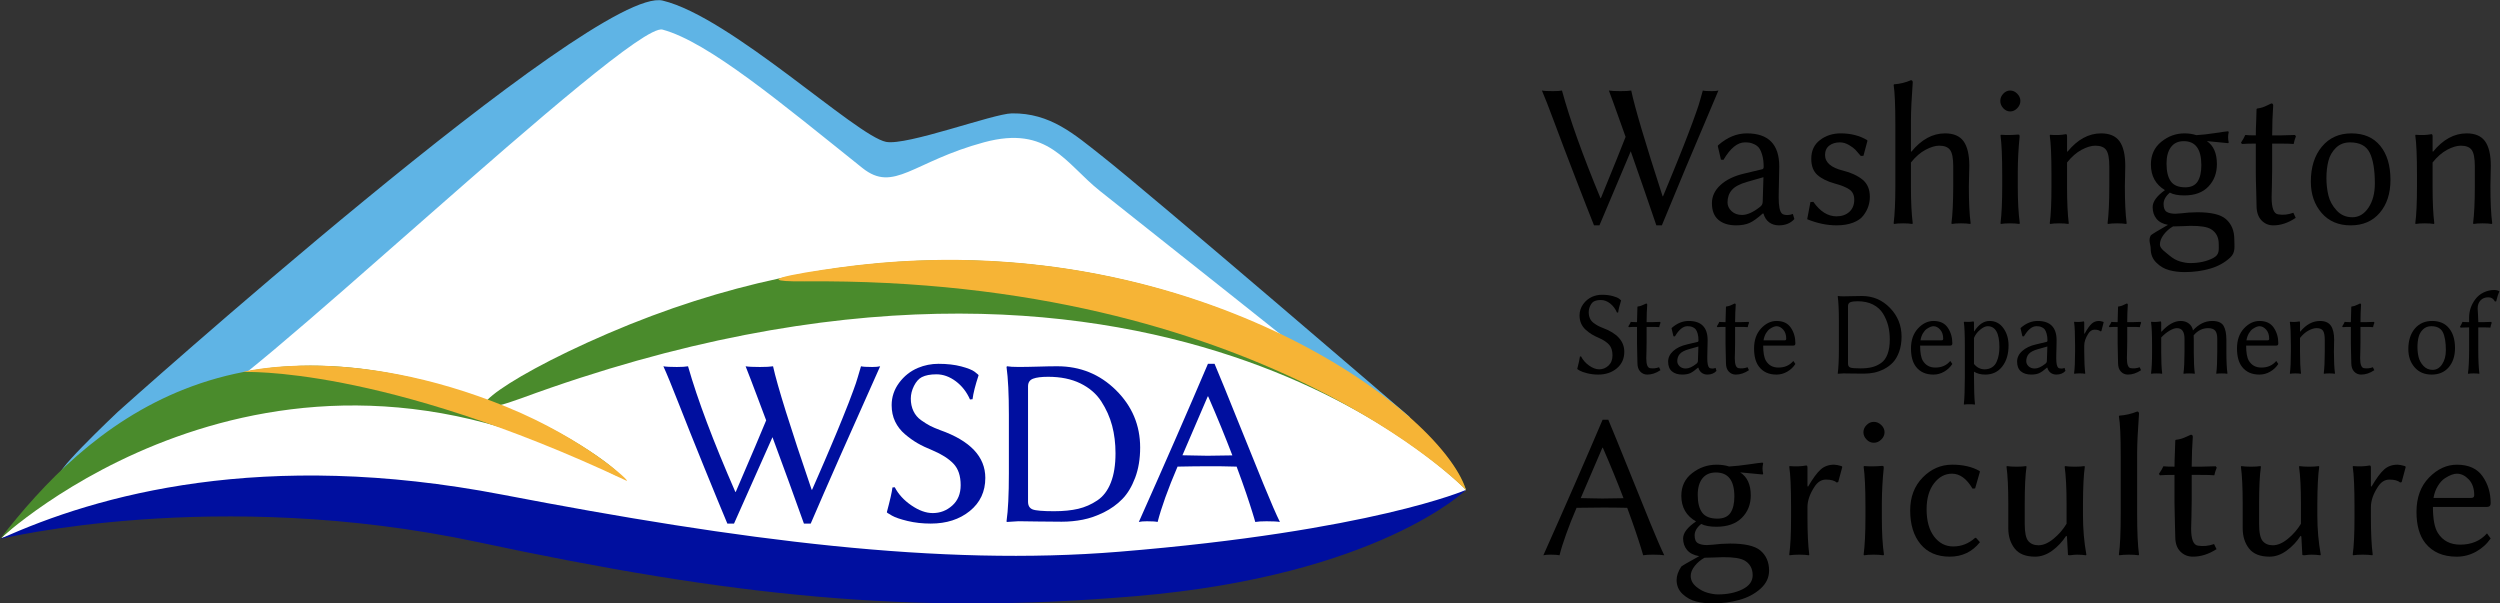 <?xml version="1.0" encoding="UTF-8"?>
<svg version="1.1" viewBox="0 0 166.471 40.181" xml:space="preserve" xmlns="http://www.w3.org/2000/svg" xmlns:cc="http://creativecommons.org/ns#" xmlns:dc="http://purl.org/dc/elements/1.1/" xmlns:rdf="http://www.w3.org/1999/02/22-rdf-syntax-ns#"><rect x="0" y="0" width="166.471" height="40.181" fill="#333333" stroke="none"/><defs><clipPath id="a"><path d="M 0,30.136 H 124.853 V 0 H 0 Z"/></clipPath></defs><g transform="matrix(1.333 0 0 -1.333 0 40.181)"><g clip-path="url(#a)"><g transform="translate(32.357,29.52)"><path d="m0 0c3.553 0.975 10.031-7.315 11.982-7.035 3.443 0.491 6.367 2.736 9.961-0.14 3.652-2.92 11.081-9.042 12.609-10.17 1.511-1.118 6.66-6.352 6.29-6.538-4.511-2.256-6.883-3.27-20.292-4.399-6.271-0.527-14.427-0.094-32.949 3.622-4.499 0.904-17.087-0.687-19.873-1.593-0.21-0.068 7.198 6.662 8.448 7.514 1.461 0.998 19.832 17.644 23.824 18.739" fill="#fff"/></g><g transform="translate(9.849,9.926)"><path d="m0 0c-0.748 0.352-6.207-3.161-6.563-3.349-1.267-0.662 2.591 2.985 2.591 2.985s23.832 21.369 27.228 20.551 9.661-6.763 11.159-7.057c1.033-0.202 5.36 1.412 6.282 1.424 1.93 0.026 3.135-1.057 4.49-2.122 2.37-1.86 15.36-13.021 15.36-13.021s1.102-1.923-0.23-0.848c-4.156 3.352-13.458 10.716-15.213 12.11-1.74 1.383-2.578 3.304-5.79 2.438-3.569-0.963-4.505-2.548-6.085-1.284-4.052 3.241-7.696 6.294-9.984 6.912-1.628 0.439-22.139-19.26-23.245-18.739" fill="#5fb4e5"/></g><g transform="translate(1e-4,3.216)"><path d="m0 0c4.882 2.219 13.132 4.518 25.085 2.219s21.876-3.583 30.809-2.854c12.627 1.031 17.341 3.091 17.341 3.091s-4.377-4.28-16.499-5.309c-11.297-0.96-20.203 0-32.831 2.693-13.14 2.806-23.905 0.16-23.905 0.16" fill="#000f9f"/></g><g transform="translate(30.57,6.497)"><path d="m0 0c-17.294 9.217-30.565-3.274-30.565-3.274 4.269 5.489 11.67 12.411 26.05 6.212 3.57-1.539 5.895-3.674 4.515-2.938" fill="#4a8b2c"/></g><g transform="translate(26.041,10.248)"><path d="m0 0c31.804 11.696 47.189-4.575 47.189-4.575-1.318 4.417-19.415 17.904-42.869 7.808-5.786-2.49-8.089-4.619-4.32-3.233" fill="#4a8b2c"/></g><g transform="translate(40.2,16.088)"><path d="M 0,0 C 22.758,0.205 33.03,-10.418 33.03,-10.418 31.77,-6.349 19.2,2.867 2.278,0.768 0.921,0.599 -3.474,-0.031 0,0" fill="#f6b436"/></g><g transform="translate(31.282,6.135)"><path d="m0 0c-12.236 5.771-19.157 5.424-19.157 5.424-0.017-1e-3 5.388 1.443 13.199-1.75 3.925-1.605 6.32-3.844 5.958-3.674" fill="#f6b436"/></g><g transform="translate(40.568,5.68)"><path d="m0 0c0.023 0.054 0.121 0.277 0.292 0.668 0.172 0.391 0.28 0.64 0.325 0.749 0.044 0.109 0.145 0.345 0.301 0.706 0.155 0.362 0.264 0.62 0.327 0.776 0.061 0.156 0.157 0.389 0.286 0.7 0.128 0.312 0.227 0.559 0.295 0.741 0.067 0.183 0.148 0.396 0.24 0.639 0.091 0.244 0.164 0.459 0.218 0.651 0.055 0.19 0.107 0.369 0.158 0.536 0.092-0.023 0.279-0.035 0.561-0.035 0.172 0 0.304 0.012 0.396 0.035-1.521-3.392-2.676-6.011-3.469-7.858h-0.339c-0.467 1.311-0.991 2.75-1.571 4.317l-1.921-4.317h-0.333c-0.265 0.63-0.649 1.563-1.152 2.8s-0.927 2.3-1.275 3.189c-0.348 0.888-0.604 1.512-0.769 1.869 0.129-0.023 0.353-0.035 0.674-0.035 0.247 0 0.434 0.012 0.558 0.035 0.472-1.656 1.259-3.748 2.361-6.272h0.024c0.794 1.844 1.3 3.034 1.518 3.571-0.152 0.405-0.291 0.775-0.418 1.112-0.126 0.336-0.242 0.643-0.349 0.921s-0.194 0.501-0.26 0.668c0.137-0.023 0.373-0.035 0.712-0.035 0.303 0 0.523 0.012 0.659 0.035 0.214-0.972 0.856-3.027 1.928-6.166z" fill="#000f9f"/></g><g transform="translate(46.592,4.513)"><path d="m0 0c0.374 0 0.7 0.126 0.979 0.377 0.279 0.25 0.418 0.59 0.418 1.018 0 0.463-0.119 0.821-0.36 1.072-0.239 0.251-0.585 0.471-1.037 0.663-0.297 0.12-0.548 0.24-0.755 0.359-0.206 0.118-0.416 0.268-0.629 0.449s-0.377 0.392-0.493 0.634c-0.116 0.241-0.174 0.513-0.174 0.818 0 0.411 0.126 0.784 0.375 1.12 0.25 0.335 0.563 0.583 0.939 0.742 0.325 0.136 0.667 0.204 1.023 0.204 0.431 0 0.811-0.043 1.14-0.13s0.552-0.178 0.671-0.268l0.17-0.139 0.025-0.035c-0.166-0.503-0.267-0.902-0.302-1.197l-0.128-0.012c-0.164 0.375-0.401 0.677-0.708 0.909-0.309 0.23-0.631 0.347-0.967 0.347-0.305 0-0.548-0.047-0.731-0.14-0.152-0.078-0.282-0.224-0.39-0.436-0.106-0.211-0.16-0.425-0.16-0.639 0-0.228 0.043-0.437 0.132-0.622 0.087-0.184 0.215-0.336 0.383-0.455 0.167-0.118 0.317-0.212 0.45-0.281 0.132-0.068 0.298-0.138 0.497-0.213 1.507-0.532 2.26-1.329 2.26-2.388 0-0.684-0.259-1.237-0.775-1.655s-1.167-0.627-1.952-0.627c-0.412 0-0.797 0.043-1.159 0.13-0.363 0.088-0.62 0.177-0.776 0.267l-0.233 0.139-0.023 0.035c0.159 0.592 0.252 1.003 0.279 1.233l0.116 0.011c0.182-0.351 0.46-0.653 0.834-0.908s0.727-0.382 1.061-0.382" fill="#000f9f"/></g><g transform="translate(51.354,5.085)"><path d="m0 0c0-0.199 0.076-0.328 0.228-0.388 0.151-0.061 0.51-0.091 1.076-0.091 0.463 0 0.864 0.041 1.203 0.12 0.338 0.08 0.656 0.219 0.952 0.418 0.296 0.197 0.522 0.494 0.677 0.889 0.156 0.395 0.234 0.884 0.234 1.467 0 0.494-0.056 0.954-0.169 1.38-0.114 0.427-0.294 0.829-0.541 1.211-0.247 0.381-0.596 0.681-1.045 0.901-0.451 0.22-0.987 0.329-1.61 0.329-0.335 0-0.587-0.031-0.754-0.095-0.168-0.064-0.251-0.192-0.251-0.382zm-0.478 6.728c0.252 0 0.575 4e-3 0.969 0.016 0.394 0.013 0.717 0.018 0.97 0.018 1.148 0 2.126-0.398 2.931-1.193 0.806-0.796 1.209-1.751 1.209-2.868 0-0.564-0.084-1.067-0.251-1.511-0.167-0.443-0.382-0.799-0.643-1.064-0.261-0.267-0.568-0.487-0.922-0.663-0.355-0.175-0.702-0.296-1.046-0.364-0.342-0.068-0.696-0.102-1.062-0.102-0.441 0-0.849 4e-3 -1.224 0.011-0.376 9e-3 -0.686 0.013-0.931 0.013l-0.583-0.037-0.013 0.037c0.078 0.54 0.117 1.337 0.117 2.391v2.923c0 1.027-0.039 1.824-0.117 2.393l0.024 0.034c0.127-0.023 0.318-0.034 0.572-0.034" fill="#000f9f"/></g><g transform="translate(61.561,7.395)"><path d="m0 0c-0.171 0.448-0.357 0.916-0.556 1.405-0.201 0.492-0.418 1.005-0.652 1.541h-0.022l-1.264-2.94c0.093 0 0.293-4e-3 0.597-0.012 0.303-8e-3 0.522-0.012 0.655-0.012 0.338 0 0.752 6e-3 1.242 0.018m-2.738-0.561c-0.238-0.556-0.442-1.068-0.61-1.538s-0.296-0.879-0.385-1.227c-0.095 0.024-0.273 0.035-0.532 0.035-0.18 0-0.316-0.011-0.407-0.035 1.325 2.972 2.476 5.606 3.452 7.9h0.331c0.273-0.646 0.657-1.586 1.152-2.821 0.497-1.235 0.929-2.303 1.297-3.203 0.369-0.9 0.64-1.525 0.815-1.876-0.128 0.024-0.351 0.035-0.667 0.035-0.248 0-0.437-0.011-0.564-0.035-0.016 0.055-0.035 0.118-0.055 0.19-0.022 0.073-0.052 0.169-0.089 0.292-0.036 0.123-0.081 0.261-0.132 0.414-0.05 0.154-0.107 0.323-0.168 0.507-0.064 0.185-0.137 0.396-0.221 0.634-0.084 0.236-0.172 0.48-0.266 0.728-0.262 8e-3 -0.509 0.013-0.743 0.016-0.235 2e-3 -0.454 3e-3 -0.662 3e-3 -0.456 0-0.972-7e-3 -1.546-0.019" fill="#000f9f"/></g><g transform="translate(83.074,20.336)"><path d="m0 0c0.019 0.046 0.098 0.237 0.237 0.572 0.14 0.335 0.228 0.549 0.264 0.643 0.037 0.093 0.119 0.295 0.246 0.605s0.215 0.531 0.266 0.665c0.05 0.133 0.129 0.333 0.233 0.6 0.105 0.266 0.185 0.478 0.239 0.635 0.057 0.156 0.121 0.339 0.196 0.547s0.134 0.394 0.178 0.558c0.045 0.163 0.088 0.317 0.129 0.46 0.075-0.021 0.227-0.03 0.456-0.03 0.141 0 0.247 9e-3 0.323 0.03-1.237-2.907-2.179-5.152-2.825-6.735h-0.275c-0.381 1.123-0.808 2.356-1.279 3.7l-1.564-3.7h-0.271c-0.216 0.54-0.53 1.34-0.938 2.399-0.409 1.061-0.757 1.971-1.038 2.733-0.283 0.762-0.492 1.296-0.626 1.603 0.104-0.021 0.287-0.03 0.548-0.03 0.202 0 0.353 9e-3 0.454 0.03 0.384-1.42 1.026-3.212 1.923-5.375h0.02c0.646 1.579 1.058 2.6 1.235 3.06-0.123 0.346-0.236 0.664-0.34 0.952-0.103 0.288-0.197 0.552-0.284 0.791-0.088 0.237-0.158 0.429-0.212 0.572 0.111-0.021 0.305-0.03 0.58-0.03 0.246 0 0.426 9e-3 0.537 0.03 0.174-0.834 0.696-2.595 1.568-5.285z"/></g><g transform="translate(88.091,21.291)"><path d="m0 0-0.821-0.234c-0.362-0.103-0.614-0.238-0.758-0.405s-0.216-0.373-0.216-0.62c0-0.164 0.067-0.309 0.2-0.435 0.133-0.127 0.308-0.191 0.524-0.191 0.261 0 0.559 0.134 0.896 0.4 0.092 0.067 0.138 0.155 0.138 0.265zm0-1.814h-0.037c-0.261-0.234-0.48-0.391-0.66-0.471-0.18-0.079-0.402-0.12-0.669-0.12-0.374 0-0.67 0.093-0.885 0.276s-0.323 0.461-0.323 0.831c0 0.346 0.144 0.65 0.432 0.912 0.289 0.263 0.683 0.453 1.183 0.569l0.907 0.217c0.041 0.013 0.062 0.053 0.062 0.12 0 0.222-0.023 0.414-0.069 0.575-0.045 0.161-0.098 0.281-0.157 0.36-0.059 0.08-0.137 0.141-0.233 0.187-0.098 0.045-0.179 0.073-0.243 0.083-0.065 0.01-0.144 0.015-0.236 0.015-0.371 0-0.727-0.29-1.069-0.872l-0.127 0.01-0.159 0.687 0.029 0.039c0.445 0.391 0.92 0.586 1.426 0.586 1.078 0 1.617-0.551 1.617-1.653 0-0.024-1e-3 -0.106-5e-3 -0.248-3e-3 -0.142-6e-3 -0.294-9e-3 -0.457-3e-3 -0.162-6e-3 -0.326-0.01-0.494-3e-3 -0.166-5e-3 -0.283-5e-3 -0.35 0-0.431 0.054-0.699 0.162-0.802 0.053-0.051 0.149-0.076 0.285-0.076 0.079 0 0.167 0.019 0.262 0.055l0.075-0.255c-0.19-0.21-0.448-0.315-0.773-0.315-0.187 0-0.349 0.05-0.485 0.15s-0.231 0.247-0.286 0.441"/></g><g transform="translate(90.438,20.05)"><path d="m0 0 0.146 0.01c0.336-0.479 0.72-0.721 1.151-0.724 0.265 0 0.481 0.074 0.645 0.222 0.164 0.149 0.247 0.352 0.247 0.609 0 0.228-0.08 0.398-0.237 0.508-0.159 0.111-0.407 0.212-0.746 0.303-0.364 0.102-0.649 0.242-0.855 0.423s-0.309 0.451-0.309 0.809c0 0.403 0.145 0.716 0.437 0.938 0.291 0.222 0.635 0.333 1.031 0.333 0.503 0 0.943-0.112 1.319-0.335l0.019-0.038-0.199-0.746-0.133-0.01c-0.124 0.146-0.215 0.251-0.274 0.315-0.059 0.063-0.163 0.14-0.313 0.23-0.149 0.089-0.302 0.134-0.457 0.134-0.215 0-0.393-0.054-0.533-0.163-0.138-0.109-0.209-0.265-0.209-0.467 0-0.375 0.302-0.636 0.904-0.782 0.402-0.101 0.724-0.251 0.969-0.45 0.244-0.199 0.365-0.485 0.365-0.86 0-0.159-0.025-0.315-0.074-0.467-0.049-0.153-0.13-0.306-0.245-0.458-0.111-0.152-0.284-0.273-0.517-0.363-0.234-0.09-0.508-0.135-0.826-0.135-0.482 0-0.971 0.102-1.468 0.306z"/></g><g transform="translate(95.459,22.591)"><path d="m0 0 0.019-0.03c0.501 0.614 1.062 0.92 1.685 0.92 0.431 0 0.738-0.134 0.929-0.4 0.188-0.266 0.283-0.674 0.283-1.22 0-0.111-5e-3 -0.283-0.012-0.517-8e-3 -0.236-0.011-0.407-0.011-0.513 0-0.794 0.03-1.408 0.089-1.845l-0.018-0.03c-0.118 0.02-0.273 0.03-0.461 0.03-0.19 0-0.344-0.01-0.461-0.03l-0.02 0.03c0.058 0.417 0.087 1.031 0.091 1.845v1c0 0.403-0.052 0.676-0.157 0.819-0.104 0.144-0.285 0.216-0.546 0.216-0.193 0-0.42-0.069-0.68-0.205-0.258-0.137-0.502-0.348-0.73-0.635v-1.195c0-0.757 0.029-1.372 0.09-1.845l-0.025-0.03c-0.116 0.02-0.268 0.03-0.456 0.03-0.186 0-0.338-0.01-0.455-0.03l-0.018 0.03c0.055 0.443 0.085 1.058 0.085 1.845v3.08c0 0.983-0.03 1.645-0.085 1.985l0.018 0.035c0.291 0.02 0.574 0.088 0.846 0.205 0.057 0 0.087-0.035 0.09-0.105-0.058-0.787-0.087-1.425-0.09-1.915z"/></g><g transform="translate(100.018,21.391)"><path d="m0 0c0 0.907-0.028 1.57-0.085 1.99l0.018 0.03c0.28-0.019 0.561-0.017 0.845 0.01 0.038 0 0.064-5e-3 0.075-0.015 0.01-0.01 0.017-0.04 0.017-0.09-0.058-0.573-0.089-1.16-0.092-1.76v-0.725c0-0.743 0.034-1.358 0.101-1.845l-0.028-0.03c-0.122 0.02-0.274 0.03-0.461 0.03s-0.34-0.01-0.457-0.03l-0.018 0.03c0.057 0.457 0.085 1.072 0.085 1.845zm0.054 3.345c-0.099 0.107-0.15 0.229-0.15 0.365s0.051 0.258 0.15 0.363 0.215 0.157 0.344 0.157c0.13 0 0.248-0.052 0.352-0.157s0.157-0.227 0.157-0.363-0.053-0.258-0.157-0.365-0.222-0.16-0.352-0.16c-0.129 0-0.245 0.053-0.344 0.16"/></g><g transform="translate(106.145,20.831)"><path d="m0 0c0-0.777 0.03-1.392 0.091-1.845l-0.024-0.03c-0.118 0.02-0.27 0.03-0.456 0.03-0.187 0-0.339-0.01-0.456-0.03l-0.019 0.03c0.057 0.456 0.087 1.072 0.087 1.845v1c0 0.403-0.053 0.676-0.156 0.819-0.103 0.144-0.284 0.216-0.544 0.216-0.2 0-0.427-0.069-0.685-0.205-0.255-0.137-0.498-0.348-0.726-0.635v-1.195c0-0.794 0.03-1.408 0.086-1.845l-0.018-0.03c-0.118 0.02-0.27 0.03-0.457 0.03s-0.338-0.01-0.455-0.03l-0.021 0.03c0.059 0.417 0.086 1.031 0.086 1.845v0.56c0 0.943-0.027 1.607-0.086 1.99l0.021 0.03c0.285-0.027 0.547-0.017 0.788 0.03 0.038 0 0.056-0.036 0.056-0.106v-0.744l0.019-0.03c0.5 0.614 1.061 0.92 1.682 0.92 0.427 0 0.735-0.134 0.924-0.4s0.283-0.674 0.283-1.22c0-0.111-3e-3 -0.282-9e-3 -0.515-9e-3 -0.234-0.011-0.405-0.011-0.515"/></g><g transform="translate(109.965,21.896)"><path d="m0 0c0 0.8-0.294 1.199-0.882 1.195-0.277 0-0.489-0.099-0.637-0.298-0.146-0.197-0.22-0.47-0.22-0.817 0-0.396 0.072-0.694 0.214-0.892s0.381-0.298 0.719-0.298c0.29 0 0.497 0.097 0.621 0.29 0.123 0.194 0.185 0.467 0.185 0.82m-2.07-3.969c0-0.209 0.296-0.39 0.469-0.541 0.174-0.15 0.356-0.252 0.543-0.305 0.189-0.053 0.353-0.08 0.491-0.08 0.45 0 0.838 0.085 1.161 0.254 0.324 0.169 0.275 0.403 0.275 0.702 0 0.33-0.127 0.576-0.382 0.735-0.186 0.117-0.532 0.173-1.035 0.169-0.032 0-0.157-4e-3 -0.374-0.015-0.22-0.01-0.383-0.014-0.494-0.014-0.182-0.104-0.335-0.239-0.463-0.408s-0.191-0.335-0.191-0.497m2.848 4.019c0-0.45-0.14-0.823-0.423-1.12-0.28-0.297-0.683-0.445-1.209-0.445-0.308 0-0.548 0.047-0.719 0.14-0.208-0.176-0.313-0.366-0.313-0.569 0-0.197 0.053-0.327 0.156-0.391 0.104-0.063 0.248-0.095 0.433-0.095 5e-3 0 0.098 7e-3 0.277 0.02 0.248 0.033 0.522 0.052 0.824 0.055 0.683 0 1.159-0.113 1.421-0.339 0.282-0.246 0.422-0.583 0.422-1.012 0-0.347 0.074-0.65-0.2-0.907-0.273-0.257-0.609-0.443-1.008-0.559-0.396-0.115-0.822-0.173-1.276-0.173-0.269 0-0.524 0.032-0.766 0.096-0.239 0.063-0.456 0.188-0.643 0.375-0.19 0.185-0.284 0.419-0.284 0.701 0 0.208-0.136 0.432 0.011 0.671 0.083 0.066 0.356 0.232 0.818 0.497 0.014 7e-3 0.025 0.014 0.034 0.02-0.259 0.047-0.45 0.149-0.576 0.308-0.126 0.158-0.189 0.351-0.189 0.578 0 0.273 0.204 0.556 0.615 0.849-0.467 0.28-0.702 0.707-0.702 1.28 0 0.477 0.174 0.855 0.519 1.135s0.73 0.42 1.157 0.42c0.217 0 0.416-0.03 0.592-0.089 0.283 0.016 0.591 0.05 0.923 0.102 0.333 0.052 0.554 0.082 0.665 0.092l0.032-0.035c-0.022-0.096-0.032-0.185-0.032-0.264 0-0.081 0.01-0.169 0.032-0.266l-0.032-0.03c-0.633 0.067-0.987 0.102-1.06 0.105 0.333-0.227 0.501-0.61 0.501-1.15"/></g><g transform="translate(112.686,23.381)"><path d="m0 0c0 0.21 6e-3 0.452 0.02 0.725 0.012 0.273 0.017 0.469 0.017 0.585l0.022 0.03c0.102 0.013 0.191 0.032 0.262 0.055 0.074 0.023 0.156 0.057 0.247 0.102 0.093 0.046 0.161 0.078 0.209 0.099 0.058 0 0.089-0.034 0.092-0.101-0.032-0.437-0.049-0.935-0.052-1.495h0.46c0.124 0 0.35 7e-3 0.68 0.02l0.047-0.068c-0.05-0.124-0.089-0.251-0.112-0.382-0.131 0.013-0.366 0.02-0.705 0.02h-0.37v-1.307c0-0.236-5e-3 -0.505-0.013-0.808-0.011-0.302-0.014-0.492-0.014-0.57 0-0.533 0.107-0.816 0.322-0.85 0.25-0.043 0.505-0.017 0.764 0.08l0.118-0.255c-0.377-0.253-0.752-0.378-1.125-0.375-0.233 0-0.43 0.085-0.591 0.256-0.16 0.171-0.241 0.414-0.241 0.729 0 0.077-5e-3 0.318-0.017 0.721-0.014 0.404-0.02 0.724-0.02 0.961v1.418c-0.304 0-0.536-7e-3 -0.692-0.02l-0.048 0.068c0.092 0.136 0.162 0.263 0.214 0.382 0.09-0.013 0.266-0.02 0.526-0.02"/></g><g transform="translate(117.395,23.031)"><path d="m0 0c-0.286 0-0.521-0.091-0.707-0.272-0.185-0.182-0.311-0.399-0.375-0.654-0.065-0.253-0.099-0.542-0.099-0.865 0-0.303 0.034-0.59 0.099-0.861 0.064-0.27 0.201-0.519 0.409-0.747 0.208-0.227 0.47-0.341 0.787-0.341 0.324 0 0.591 0.159 0.805 0.477 0.212 0.318 0.319 0.72 0.319 1.205 0 0.683-0.086 1.196-0.257 1.541s-0.499 0.517-0.981 0.517m-1.96-1.964c0 0.729 0.186 1.313 0.554 1.753 0.367 0.441 0.859 0.661 1.473 0.661 0.625 0 1.106-0.209 1.444-0.626 0.338-0.416 0.507-0.983 0.507-1.699 0-0.677-0.179-1.225-0.535-1.643s-0.839-0.627-1.455-0.627c-0.607 0-1.09 0.206-1.449 0.619-0.357 0.413-0.539 0.934-0.539 1.562"/></g><g transform="translate(124.406,20.831)"><path d="m0 0c0-0.777 0.03-1.392 0.09-1.845l-0.024-0.03c-0.117 0.02-0.269 0.03-0.456 0.03s-0.339-0.01-0.456-0.03l-0.02 0.03c0.058 0.456 0.087 1.072 0.087 1.845v1c0 0.403-0.052 0.676-0.155 0.819-0.103 0.144-0.285 0.216-0.544 0.216-0.2 0-0.427-0.069-0.684-0.205-0.256-0.137-0.499-0.348-0.727-0.635v-1.195c0-0.794 0.029-1.408 0.086-1.845l-0.019-0.03c-0.116 0.02-0.27 0.03-0.457 0.03s-0.339-0.01-0.457-0.03l-0.018 0.03c0.057 0.417 0.085 1.031 0.085 1.845v0.56c0 0.943-0.028 1.607-0.085 1.99l0.018 0.03c0.286-0.027 0.548-0.017 0.791 0.03 0.037 0 0.056-0.036 0.056-0.106v-0.744l0.019-0.03c0.5 0.614 1.061 0.92 1.683 0.92 0.426 0 0.734-0.134 0.923-0.4 0.188-0.266 0.284-0.674 0.284-1.22 0-0.111-5e-3 -0.282-0.011-0.515-7e-3 -0.234-9e-3 -0.405-9e-3 -0.515"/></g><g transform="translate(81.101,5.256)"><path d="m0 0c-0.146 0.383-0.305 0.784-0.477 1.204-0.171 0.421-0.357 0.86-0.557 1.32h-0.021l-1.082-2.519c0.08 0 0.25-4e-3 0.511-0.011 0.262-7e-3 0.448-0.01 0.563-0.01 0.29 0 0.644 5e-3 1.063 0.016m-2.346-0.48c-0.205-0.476-0.379-0.916-0.522-1.32-0.145-0.401-0.255-0.753-0.329-1.051-0.082 0.02-0.235 0.031-0.457 0.031-0.156 0-0.272-0.011-0.35-0.031 1.137 2.547 2.122 4.803 2.959 6.771h0.284c0.233-0.555 0.563-1.36 0.988-2.417 0.424-1.06 0.795-1.975 1.111-2.746 0.315-0.772 0.549-1.308 0.698-1.608-0.109 0.02-0.3 0.031-0.573 0.031-0.212 0-0.372-0.011-0.482-0.031-0.013 0.047-0.03 0.102-0.047 0.163-0.02 0.062-0.044 0.145-0.076 0.25-0.031 0.105-0.07 0.223-0.113 0.355l-0.145 0.435c-0.054 0.159-0.117 0.338-0.189 0.543-0.071 0.203-0.147 0.411-0.227 0.625-0.225 6e-3 -0.438 9e-3 -0.638 0.011s-0.39 3e-3 -0.567 3e-3c-0.392 0-0.833-5e-3 -1.325-0.014"/></g><g transform="translate(86.638,5.345)"><path d="m0 0c0 0.801-0.31 1.199-0.928 1.196-0.292 0-0.514-0.1-0.671-0.298-0.154-0.199-0.231-0.47-0.231-0.817 0-0.396 0.074-0.694 0.225-0.893 0.149-0.198 0.401-0.297 0.757-0.297 0.306 0 0.525 0.096 0.654 0.29 0.13 0.193 0.194 0.466 0.194 0.819m-2.18-3.97c0-0.208 0.092-0.387 0.275-0.54 0.183-0.15 0.374-0.252 0.571-0.304 0.198-0.055 0.37-0.081 0.516-0.081 0.474 0 0.88 0.085 1.221 0.254s0.512 0.404 0.512 0.702c0 0.332-0.134 0.577-0.401 0.735-0.199 0.116-0.562 0.174-1.09 0.169-0.034 0-0.165-4e-3 -0.395-0.014-0.228-0.011-0.403-0.014-0.519-0.014-0.191-0.104-0.354-0.24-0.488-0.409-0.134-0.17-0.202-0.335-0.202-0.498m3 4.022c0-0.451-0.149-0.824-0.445-1.12-0.296-0.297-0.721-0.447-1.271-0.447-0.328 0-0.58 0.047-0.759 0.14-0.22-0.177-0.329-0.366-0.329-0.569 0-0.197 0.053-0.327 0.163-0.391 0.109-0.062 0.261-0.095 0.455-0.095 7e-3 0 0.104 7e-3 0.294 0.02 0.26 0.033 0.548 0.053 0.865 0.056 0.722 0 1.221-0.114 1.497-0.339 0.296-0.246 0.445-0.583 0.445-1.013 0-0.348-0.144-0.649-0.432-0.907-0.288-0.257-0.643-0.444-1.062-0.559-0.418-0.115-0.866-0.172-1.343-0.172-0.284 0-0.551 0.032-0.805 0.095-0.253 0.063-0.48 0.189-0.68 0.374-0.197 0.187-0.298 0.42-0.298 0.702 0 0.208 0.078 0.433 0.236 0.671 0.085 0.066 0.372 0.232 0.859 0.498 0.014 6e-3 0.025 0.014 0.034 0.02-0.27 0.046-0.473 0.148-0.605 0.307-0.132 0.158-0.199 0.352-0.199 0.577 0 0.275 0.215 0.557 0.646 0.85-0.49 0.28-0.735 0.707-0.735 1.28 0 0.477 0.18 0.856 0.545 1.136 0.362 0.28 0.767 0.419 1.216 0.419 0.23 0 0.438-0.028 0.624-0.09 0.298 0.018 0.622 0.051 0.971 0.104 0.351 0.05 0.583 0.082 0.7 0.091l0.033-0.035c-0.022-0.095-0.033-0.184-0.033-0.264 0-0.079 0.011-0.168 0.033-0.266l-0.033-0.029c-0.667 0.066-1.039 0.101-1.115 0.105 0.353-0.227 0.528-0.611 0.528-1.149"/></g><g transform="translate(90.29,5.856)"><path d="m0 0 0.03-0.021c0.24 0.411 0.449 0.696 0.63 0.856 0.18 0.16 0.403 0.24 0.67 0.24 0.083 0 0.206-0.024 0.369-0.07l0.041-0.04-0.205-0.761-0.08-0.019c-0.104 0.097-0.282 0.145-0.535 0.145-0.227 0-0.417-0.121-0.57-0.36-0.233-0.354-0.35-0.692-0.35-1.015v-0.53c0-0.763 0.03-1.378 0.09-1.845l-0.02-0.03c-0.124 0.019-0.283 0.03-0.48 0.03s-0.357-0.011-0.48-0.03l-0.02 0.03c0.06 0.423 0.09 1.038 0.09 1.845v0.56c0 0.943-0.03 1.606-0.09 1.99l0.02 0.03c0.3-0.027 0.576-0.017 0.829 0.03 0.041 0 0.061-0.035 0.061-0.105z"/></g><g transform="translate(93.186,4.84)"><path d="m0 0c0 0.907-0.031 1.57-0.091 1.991l0.021 0.03c0.293-0.021 0.59-0.018 0.889 9e-3 0.04 0 0.067-5e-3 0.078-0.014 0.011-0.01 0.017-0.04 0.017-0.09-0.06-0.573-0.092-1.16-0.095-1.761v-0.725c0-0.744 0.035-1.358 0.106-1.844l-0.03-0.031c-0.127 0.019-0.29 0.031-0.486 0.031s-0.356-0.012-0.479-0.031l-0.021 0.031c0.06 0.457 0.091 1.071 0.091 1.844zm0.058 3.346c-0.106 0.106-0.159 0.228-0.159 0.364 0 0.137 0.053 0.259 0.159 0.363 0.103 0.106 0.224 0.157 0.362 0.157 0.137 0 0.26-0.051 0.369-0.157 0.11-0.104 0.165-0.226 0.165-0.363 0-0.136-0.055-0.258-0.165-0.364-0.109-0.108-0.232-0.16-0.369-0.16-0.138 0-0.259 0.052-0.362 0.16"/></g><g transform="translate(97.51,6.481)"><path d="m0 0c-0.353 0-0.652-0.162-0.9-0.485-0.246-0.324-0.369-0.755-0.369-1.296 0-0.573 0.124-1.027 0.374-1.358 0.25-0.33 0.568-0.496 0.957-0.496 0.408 0 0.773 0.143 1.093 0.43h0.046l0.195-0.217c-0.384-0.482-0.887-0.723-1.51-0.723-0.628 0-1.113 0.209-1.458 0.626-0.345 0.418-0.517 0.98-0.517 1.684 0 0.669 0.208 1.217 0.624 1.644 0.418 0.427 0.909 0.641 1.475 0.641 0.54 0 0.993-0.104 1.36-0.313l0.026-0.033-0.241-0.84-0.13-0.011c-0.293 0.498-0.634 0.747-1.025 0.747"/></g><g transform="translate(103.212,3.376)"><path d="m0 0c-0.19-0.295-0.422-0.54-0.696-0.741-0.277-0.199-0.561-0.299-0.854-0.299-0.471 0-0.81 0.136-1.021 0.407-0.213 0.272-0.319 0.609-0.319 1.012v1.23c0 0.794-0.03 1.409-0.089 1.845l0.018 0.03c0.125-0.019 0.284-0.03 0.482-0.03 0.197 0 0.356 0.011 0.479 0.03l0.021-0.03c-0.061-0.409-0.09-1.025-0.09-1.845v-1.015c0-0.431 0.059-0.714 0.179-0.855 0.119-0.139 0.289-0.21 0.505-0.21 0.24 0 0.491 0.108 0.753 0.323 0.262 0.214 0.479 0.465 0.653 0.752v1.005c0 0.778-0.033 1.392-0.095 1.845l0.019 0.03c0.124-0.019 0.285-0.03 0.486-0.03 0.2 0 0.36 0.011 0.482 0.03l0.02-0.03c-0.059-0.409-0.089-1.025-0.092-1.845v-0.586c0-0.688 0.056-1.343 0.17-1.963l-0.021-0.031c-0.135 0.02-0.286 0.031-0.452 0.031-0.081 0-0.198-0.011-0.356-0.031-0.062 0-0.091 0.011-0.091 0.031l-0.051 0.91z"/></g><g transform="translate(105.938,4.486)"><path d="m0 0v2.885c0 0.977-0.029 1.635-0.091 1.975l0.022 0.035c0.305 0.02 0.602 0.087 0.889 0.205 0.059 0 0.091-0.036 0.094-0.105-0.059-0.826-0.091-1.468-0.094-1.925v-3.07c0-0.914 0.032-1.597 0.094-2.05l-0.023-0.03c-0.124 0.018-0.285 0.03-0.482 0.03-0.196 0-0.355-0.012-0.478-0.03l-0.022 0.03c0.062 0.437 0.091 1.12 0.091 2.05"/></g><g transform="translate(108.625,6.832)"><path d="m0 0c0 0.21 7e-3 0.45 0.02 0.725 0.013 0.273 0.019 0.467 0.019 0.585l0.022 0.03c0.108 0.013 0.202 0.031 0.278 0.055 0.075 0.022 0.161 0.057 0.26 0.102 0.095 0.046 0.17 0.077 0.218 0.098 0.063 0 0.094-0.034 0.097-0.101-0.032-0.436-0.052-0.935-0.055-1.494h0.486c0.13 0 0.369 6e-3 0.715 0.019l0.049-0.069c-0.052-0.122-0.092-0.251-0.12-0.381-0.135 0.014-0.383 0.02-0.74 0.02h-0.39v-1.307c0-0.236-4e-3 -0.506-0.013-0.807-0.011-0.302-0.015-0.494-0.015-0.572 0-0.532 0.112-0.815 0.338-0.848 0.265-0.044 0.532-0.017 0.807 0.079l0.124-0.255c-0.398-0.253-0.791-0.378-1.186-0.374-0.246 0-0.452 0.085-0.622 0.256-0.168 0.17-0.253 0.413-0.253 0.727 0 0.078-6e-3 0.319-0.019 0.723-0.013 0.402-0.02 0.723-0.02 0.96v1.418c-0.32 0-0.563-6e-3 -0.729-0.02l-0.051 0.069c0.096 0.135 0.171 0.262 0.225 0.381 0.096-0.013 0.282-0.019 0.555-0.019"/></g><g transform="translate(114.921,3.376)"><path d="m0 0c-0.189-0.295-0.422-0.54-0.698-0.741-0.275-0.199-0.559-0.299-0.852-0.299-0.47 0-0.811 0.136-1.023 0.407-0.212 0.272-0.317 0.609-0.317 1.012v1.23c0 0.794-0.03 1.409-0.089 1.845l0.019 0.03c0.124-0.019 0.283-0.03 0.481-0.03 0.195 0 0.356 0.011 0.479 0.03l0.021-0.03c-0.061-0.409-0.091-1.025-0.091-1.845v-1.015c0-0.431 0.06-0.714 0.18-0.855 0.12-0.139 0.288-0.21 0.504-0.21 0.241 0 0.492 0.108 0.753 0.323 0.262 0.214 0.481 0.465 0.653 0.752v1.005c0 0.778-0.032 1.392-0.095 1.845l0.02 0.03c0.123-0.019 0.285-0.03 0.486-0.03 0.199 0 0.359 0.011 0.482 0.03l0.02-0.03c-0.059-0.409-0.09-1.025-0.094-1.845v-0.586c0-0.688 0.058-1.343 0.171-1.963l-0.02-0.031c-0.135 0.02-0.286 0.031-0.452 0.031-0.081 0-0.2-0.011-0.356-0.031-0.062 0-0.093 0.011-0.093 0.031l-0.049 0.91z"/></g><g transform="translate(118.436,5.856)"><path d="m0 0 0.03-0.021c0.24 0.411 0.45 0.696 0.631 0.856 0.18 0.16 0.403 0.24 0.669 0.24 0.084 0 0.207-0.024 0.371-0.07l0.039-0.04-0.204-0.761-0.08-0.019c-0.104 0.097-0.283 0.145-0.535 0.145-0.227 0-0.418-0.121-0.571-0.36-0.233-0.354-0.35-0.692-0.35-1.015v-0.53c0-0.763 0.03-1.378 0.09-1.845l-0.02-0.03c-0.123 0.019-0.283 0.03-0.479 0.03-0.197 0-0.358-0.011-0.48-0.03l-0.02 0.03c0.059 0.423 0.089 1.038 0.089 1.845v0.56c0 0.943-0.03 1.606-0.089 1.99l0.02 0.03c0.3-0.027 0.576-0.017 0.829 0.03 0.041 0 0.06-0.035 0.06-0.105z"/></g><g transform="translate(121.563,5.271)"><path d="m0 0h1.891c0.095 0 0.143 0.045 0.143 0.136 0 0.331-0.09 0.593-0.271 0.786-0.183 0.191-0.38 0.288-0.594 0.288-0.077 0-0.164-0.018-0.262-0.052-0.095-0.034-0.209-0.093-0.335-0.174-0.127-0.082-0.244-0.208-0.351-0.38-0.107-0.171-0.181-0.374-0.221-0.604m2.672-1.771 0.183-0.254c-0.186-0.274-0.43-0.494-0.729-0.661-0.3-0.166-0.621-0.25-0.968-0.25-0.683 0-1.205 0.226-1.565 0.675-0.295 0.37-0.443 0.892-0.443 1.566 0 0.71 0.208 1.28 0.625 1.71 0.419 0.429 0.882 0.644 1.394 0.644 0.582 0 1.01-0.192 1.28-0.577 0.272-0.385 0.406-0.831 0.406-1.341 0-0.127-0.059-0.191-0.178-0.191h-2.706c0-0.608 0.082-1.04 0.246-1.3 0.246-0.391 0.62-0.585 1.116-0.585 0.563 0 1.008 0.188 1.339 0.564"/></g><g transform="translate(79.883,11.694)"><path d="m0 0c0.179 0 0.335 0.062 0.469 0.188 0.133 0.125 0.198 0.295 0.198 0.509 0 0.232-0.057 0.41-0.171 0.535-0.115 0.125-0.279 0.237-0.496 0.331-0.142 0.061-0.262 0.121-0.359 0.18-0.101 0.06-0.2 0.134-0.302 0.225-0.102 0.09-0.18 0.195-0.235 0.315-0.054 0.121-0.083 0.257-0.083 0.409 0 0.205 0.059 0.392 0.179 0.56 0.119 0.167 0.269 0.29 0.448 0.371 0.156 0.067 0.319 0.102 0.489 0.102 0.206 0 0.387-0.023 0.546-0.066 0.155-0.043 0.262-0.087 0.318-0.134l0.081-0.068 0.014-0.019c-0.08-0.25-0.128-0.45-0.146-0.597l-0.06-6e-3c-0.079 0.187-0.193 0.337-0.339 0.454-0.148 0.115-0.301 0.173-0.463 0.173-0.144 0-0.261-0.024-0.348-0.069-0.072-0.039-0.134-0.113-0.185-0.218-0.051-0.106-0.076-0.213-0.076-0.32 0-0.115 0.019-0.217 0.061-0.31s0.104-0.169 0.184-0.228 0.151-0.106 0.214-0.139c0.064-0.034 0.142-0.071 0.239-0.108 0.719-0.265 1.079-0.664 1.079-1.192 0-0.343-0.123-0.617-0.37-0.826-0.247-0.208-0.559-0.315-0.934-0.315-0.194 0-0.379 0.024-0.553 0.067-0.172 0.044-0.295 0.088-0.37 0.132l-0.112 0.071-0.011 0.016c0.076 0.295 0.121 0.501 0.134 0.617l0.056 5e-3c0.087-0.174 0.219-0.327 0.397-0.454s0.349-0.191 0.507-0.191"/></g><g transform="translate(81.775,14.051)"><path d="m0 0c0 0.122 4e-3 0.264 0.011 0.424 8e-3 0.159 0.01 0.272 0.01 0.34l0.013 0.017c0.061 9e-3 0.112 0.018 0.154 0.032s0.09 0.033 0.146 0.061c0.053 0.025 0.094 0.044 0.122 0.056 0.033 0 0.052-0.02 0.054-0.058-0.019-0.255-0.03-0.546-0.031-0.872h0.27c0.072 0 0.206 5e-3 0.398 0.013l0.029-0.04c-0.03-0.074-0.052-0.148-0.068-0.224-0.075 9e-3 -0.212 0.013-0.412 0.013h-0.217v-0.763c0-0.137-2e-3 -0.294-7e-3 -0.471-6e-3 -0.174-9e-3 -0.286-9e-3 -0.331 0-0.31 0.062-0.475 0.188-0.496 0.148-0.024 0.296-0.01 0.45 0.046l0.069-0.147c-0.222-0.149-0.441-0.221-0.66-0.22-0.137 0-0.252 0.051-0.347 0.15s-0.142 0.241-0.142 0.425c0 0.045-2e-3 0.185-0.01 0.42-7e-3 0.236-0.011 0.423-0.011 0.56v0.827c-0.179 0-0.314-4e-3 -0.407-0.013l-0.028 0.04c0.054 0.079 0.097 0.153 0.124 0.224 0.056-8e-3 0.159-0.013 0.311-0.013"/></g><g transform="translate(84.841,12.834)"><path d="m0 0-0.482-0.136c-0.212-0.06-0.362-0.139-0.446-0.236s-0.127-0.218-0.127-0.362c0-0.095 0.04-0.18 0.118-0.254 0.079-0.074 0.18-0.111 0.307-0.111 0.153 0 0.327 0.078 0.526 0.234 0.052 0.039 0.081 0.09 0.081 0.154zm0-1.058h-0.023c-0.154-0.136-0.282-0.227-0.386-0.274-0.107-0.046-0.237-0.07-0.395-0.07-0.218 0-0.391 0.054-0.517 0.161-0.127 0.107-0.191 0.268-0.191 0.485 0 0.201 0.085 0.378 0.254 0.531s0.401 0.265 0.695 0.331l0.532 0.127c0.023 8e-3 0.036 0.031 0.036 0.07 0 0.13-0.014 0.241-0.04 0.335-0.027 0.094-0.059 0.164-0.093 0.21s-0.079 0.083-0.137 0.109c-0.056 0.027-0.104 0.042-0.142 0.048s-0.084 0.01-0.139 0.01c-0.218 0-0.426-0.171-0.626-0.509l-0.074 5e-3 -0.095 0.401 0.018 0.023c0.261 0.228 0.54 0.341 0.837 0.341 0.632 0 0.948-0.321 0.948-0.963 0-0.014-1e-3 -0.062-3e-3 -0.145-3e-3 -0.083-4e-3 -0.172-6e-3 -0.266s-4e-3 -0.19-6e-3 -0.288c-2e-3 -0.097-3e-3 -0.165-3e-3 -0.204 0-0.251 0.033-0.407 0.095-0.467 0.031-0.03 0.089-0.045 0.167-0.045 0.048 0 0.098 0.011 0.154 0.033l0.044-0.149c-0.11-0.122-0.262-0.184-0.453-0.184-0.109 0-0.205 0.029-0.284 0.088-0.079 0.058-0.137 0.143-0.167 0.256"/></g><g transform="translate(86.196,14.051)"><path d="m0 0c0 0.122 4e-3 0.264 0.012 0.424 7e-3 0.159 0.01 0.272 0.01 0.34l0.012 0.017c0.062 9e-3 0.113 0.018 0.155 0.032 0.043 0.014 0.091 0.033 0.144 0.061 0.056 0.025 0.096 0.044 0.123 0.056 0.034 0 0.053-0.02 0.055-0.058-0.02-0.255-0.03-0.546-0.032-0.872h0.271c0.072 0 0.204 5e-3 0.398 0.013l0.029-0.04c-0.031-0.074-0.053-0.148-0.068-0.224-0.076 9e-3 -0.213 0.013-0.412 0.013h-0.218v-0.763c0-0.137-1e-3 -0.294-7e-3 -0.471-5e-3 -0.174-9e-3 -0.286-9e-3 -0.331 0-0.31 0.063-0.475 0.189-0.496 0.146-0.024 0.296-0.01 0.449 0.046l0.07-0.147c-0.222-0.149-0.441-0.221-0.66-0.22-0.139 0-0.253 0.051-0.348 0.15-0.094 0.099-0.141 0.241-0.141 0.425 0 0.045-3e-3 0.185-0.01 0.42-8e-3 0.236-0.012 0.423-0.012 0.56v0.827c-0.178 0-0.313-4e-3 -0.405-0.013l-0.029 0.04c0.054 0.079 0.094 0.153 0.124 0.224 0.054-8e-3 0.159-0.013 0.31-0.013"/></g><g transform="translate(88.095,13.142)"><path d="m0 0h1.052c0.055 0 0.082 0.026 0.082 0.079 0 0.193-0.051 0.347-0.152 0.458-0.102 0.112-0.211 0.169-0.332 0.169-0.042 0-0.09-0.011-0.145-0.03-0.053-0.021-0.115-0.055-0.187-0.102-0.071-0.047-0.135-0.121-0.195-0.22-0.06-0.102-0.101-0.218-0.123-0.354m1.488-1.03 0.103-0.15c-0.104-0.16-0.239-0.288-0.406-0.384-0.167-0.098-0.347-0.147-0.539-0.147-0.381 0-0.671 0.132-0.872 0.395-0.166 0.215-0.247 0.518-0.247 0.912 0 0.414 0.117 0.746 0.348 0.997 0.233 0.25 0.491 0.375 0.775 0.375 0.327 0 0.563-0.113 0.714-0.337 0.152-0.224 0.227-0.485 0.227-0.78 0-0.076-0.032-0.113-0.1-0.113h-1.508c0-0.353 0.046-0.607 0.137-0.758 0.138-0.227 0.345-0.34 0.623-0.34 0.313 0 0.562 0.109 0.745 0.33"/></g><g transform="translate(92.315,11.98)"><path d="m0 0c0-0.1 0.036-0.163 0.108-0.194 0.074-0.031 0.245-0.045 0.514-0.045 0.222 0 0.412 0.02 0.574 0.06s0.314 0.109 0.455 0.208c0.143 0.099 0.249 0.246 0.324 0.445 0.075 0.196 0.112 0.441 0.112 0.732 0 0.248-0.026 0.476-0.081 0.69-0.055 0.211-0.141 0.414-0.258 0.604-0.118 0.19-0.285 0.341-0.5 0.451-0.214 0.109-0.471 0.164-0.768 0.164-0.16 0-0.281-0.016-0.361-0.047-0.079-0.033-0.119-0.097-0.119-0.192zm-0.229 3.36c0.121 0 0.275 3e-3 0.463 9e-3 0.189 5e-3 0.342 8e-3 0.463 8e-3 0.548 0 1.016-0.198 1.401-0.596 0.384-0.397 0.577-0.874 0.577-1.432 0-0.282-0.04-0.534-0.12-0.755-0.079-0.221-0.182-0.398-0.307-0.532-0.124-0.132-0.27-0.244-0.441-0.331-0.168-0.086-0.335-0.147-0.498-0.182-0.164-0.033-0.333-0.05-0.508-0.05-0.211 0-0.405 1e-3 -0.584 5e-3s-0.329 6e-3 -0.446 6e-3l-0.278-0.017-6e-3 0.017c0.037 0.27 0.057 0.669 0.057 1.195v1.46c0 0.513-0.02 0.911-0.057 1.195l0.011 0.017c0.062-0.011 0.151-0.017 0.273-0.017"/></g><g transform="translate(95.936,13.142)"><path d="m0 0h1.053c0.052 0 0.081 0.026 0.081 0.079 0 0.193-0.051 0.347-0.154 0.458-0.1 0.112-0.21 0.169-0.331 0.169-0.043 0-0.09-0.011-0.144-0.03-0.055-0.021-0.117-0.055-0.189-0.102-0.069-0.047-0.134-0.121-0.194-0.22-0.06-0.102-0.101-0.218-0.122-0.354m1.487-1.03 0.104-0.15c-0.106-0.16-0.24-0.288-0.407-0.384-0.168-0.098-0.347-0.147-0.539-0.147-0.382 0-0.672 0.132-0.873 0.395-0.165 0.215-0.247 0.518-0.247 0.912 0 0.414 0.117 0.746 0.349 0.997 0.232 0.25 0.491 0.375 0.775 0.375 0.326 0 0.564-0.113 0.714-0.337 0.152-0.224 0.228-0.485 0.228-0.78 0-0.076-0.034-0.113-0.102-0.113h-1.507c0-0.353 0.045-0.607 0.136-0.758 0.14-0.227 0.347-0.34 0.623-0.34 0.315 0 0.563 0.109 0.746 0.33"/></g><g transform="translate(98.608,13.26)"><path d="m0 0v-1.297c0.144-0.178 0.32-0.267 0.528-0.269 0.146 0 0.27 0.034 0.372 0.101 0.104 0.068 0.181 0.159 0.232 0.277 0.051 0.117 0.087 0.235 0.107 0.356 0.021 0.12 0.03 0.247 0.03 0.381 0 0.691-0.196 1.037-0.584 1.039-0.115 0-0.242-0.061-0.381-0.179-0.142-0.118-0.243-0.256-0.304-0.409m0 0.344 0.01-0.017c0.225 0.349 0.481 0.523 0.767 0.523 0.292 0 0.523-0.121 0.694-0.363 0.171-0.24 0.256-0.527 0.256-0.861 0-0.431-0.104-0.781-0.314-1.05-0.209-0.269-0.491-0.405-0.849-0.405-0.221 0-0.41 0.049-0.564 0.146v-0.267c0-0.518 0.016-1.074 0.049-1.36l-0.011-0.017c-0.068 0.012-0.158 0.017-0.268 0.017-0.111 0-0.201-5e-3 -0.268-0.017l-9e-3 0.017c0.032 0.267 0.05 0.82 0.05 1.348v1.594c0 0.55-0.018 0.935-0.05 1.159l9e-3 0.018c0.169-0.013 0.321-8e-3 0.461 0.018 0.021 0 0.034-0.02 0.037-0.06z"/></g><g transform="translate(102.273,12.834)"><path d="m0 0-0.482-0.136c-0.212-0.06-0.361-0.139-0.446-0.236-0.084-0.097-0.126-0.218-0.126-0.362 0-0.095 0.039-0.18 0.117-0.254 0.079-0.074 0.182-0.111 0.308-0.111 0.153 0 0.328 0.078 0.525 0.234 0.055 0.039 0.081 0.09 0.081 0.154zm0-1.058h-0.023c-0.153-0.136-0.282-0.227-0.386-0.274-0.106-0.046-0.237-0.07-0.393-0.07-0.219 0-0.393 0.054-0.519 0.161s-0.19 0.268-0.19 0.485c0 0.201 0.084 0.378 0.255 0.531 0.168 0.153 0.4 0.265 0.693 0.331l0.533 0.127c0.023 8e-3 0.036 0.031 0.036 0.07 0 0.13-0.015 0.241-0.041 0.335-0.028 0.094-0.058 0.164-0.092 0.21-0.035 0.046-0.079 0.083-0.138 0.109-0.055 0.027-0.104 0.042-0.141 0.048-0.039 6e-3 -0.085 0.01-0.138 0.01-0.219 0-0.428-0.171-0.627-0.509l-0.075 5e-3 -0.094 0.401 0.017 0.023c0.261 0.228 0.54 0.341 0.837 0.341 0.632 0 0.948-0.321 0.948-0.963 0-0.014-1e-3 -0.062-2e-3 -0.145-2e-3 -0.083-4e-3 -0.172-5e-3 -0.266-2e-3 -0.094-6e-3 -0.19-8e-3 -0.288-1e-3 -0.097-2e-3 -0.165-2e-3 -0.204 0-0.251 0.032-0.407 0.096-0.467 0.029-0.03 0.087-0.045 0.167-0.045 0.047 0 0.097 0.011 0.153 0.033l0.044-0.149c-0.111-0.122-0.262-0.184-0.453-0.184-0.109 0-0.204 0.029-0.285 0.088-0.079 0.058-0.136 0.143-0.167 0.256"/></g><g transform="translate(104.115,13.484)"><path d="m0 0 0.018-0.013c0.132 0.24 0.251 0.406 0.35 0.498 0.101 0.095 0.225 0.141 0.373 0.141 0.046 0 0.115-0.014 0.207-0.041l0.023-0.023-0.115-0.443-0.044-0.012c-0.06 0.057-0.158 0.084-0.298 0.084-0.128 0-0.233-0.069-0.319-0.21-0.13-0.206-0.195-0.402-0.195-0.59v-0.309c0-0.445 0.018-0.804 0.051-1.075l-0.012-0.019c-0.068 0.013-0.157 0.019-0.268 0.019-0.109 0-0.199-6e-3 -0.266-0.019l-0.012 0.019c0.034 0.246 0.049 0.604 0.049 1.075v0.326c0 0.55-0.015 0.936-0.049 1.159l0.012 0.018c0.167-0.016 0.32-9e-3 0.462 0.018 0.022 0 0.033-0.021 0.033-0.061z"/></g><g transform="translate(105.784,14.051)"><path d="m0 0c0 0.122 3e-3 0.264 0.011 0.424 7e-3 0.159 0.01 0.272 0.01 0.34l0.012 0.017c0.062 9e-3 0.113 0.018 0.155 0.032 0.041 0.014 0.09 0.033 0.143 0.061 0.056 0.025 0.097 0.044 0.124 0.056 0.033 0 0.052-0.02 0.054-0.058-0.019-0.255-0.029-0.546-0.03-0.872h0.27c0.072 0 0.204 5e-3 0.397 0.013l0.029-0.04c-0.03-0.074-0.053-0.148-0.067-0.224-0.076 9e-3 -0.213 0.013-0.412 0.013h-0.217v-0.763c0-0.137-3e-3 -0.294-8e-3 -0.471-5e-3 -0.174-8e-3 -0.286-8e-3 -0.331 0-0.31 0.062-0.475 0.187-0.496 0.148-0.024 0.297-0.01 0.45 0.046l0.07-0.147c-0.222-0.149-0.441-0.221-0.661-0.22-0.138 0-0.252 0.051-0.347 0.15-0.094 0.099-0.141 0.241-0.141 0.425 0 0.045-3e-3 0.185-0.01 0.42-8e-3 0.236-0.011 0.423-0.011 0.56v0.827c-0.179 0-0.314-4e-3 -0.408-0.013l-0.029 0.04c0.056 0.079 0.097 0.153 0.127 0.224 0.054-8e-3 0.158-0.013 0.31-0.013"/></g><g transform="translate(107.96,13.591)"><path d="m0 0 0.016-0.018c0.323 0.358 0.643 0.537 0.959 0.537 0.161 0 0.296-0.043 0.407-0.129 0.111-0.085 0.179-0.2 0.205-0.343 0.286 0.315 0.605 0.472 0.962 0.472 0.282 0 0.471-0.082 0.566-0.243 0.094-0.161 0.141-0.396 0.141-0.708v-0.594c0-0.462 0.017-0.82 0.053-1.076l-0.013-0.016c-0.069 0.011-0.159 0.016-0.269 0.016-0.108 0-0.198-5e-3 -0.266-0.016l-0.011 0.016c0.033 0.244 0.05 0.603 0.05 1.076v0.655c0 0.195-0.037 0.333-0.109 0.412s-0.188 0.119-0.347 0.119c-0.279 0-0.519-0.119-0.723-0.358 4e-3 -0.049 6e-3 -0.125 6e-3 -0.227v-0.601c0-0.462 0.017-0.82 0.052-1.076l-0.01-0.016c-0.069 0.011-0.161 0.016-0.273 0.016-0.113 0-0.205-5e-3 -0.274-0.016l-0.011 0.016c0.034 0.244 0.052 0.603 0.053 1.076v0.655c0 0.353-0.127 0.531-0.378 0.531-0.103 0-0.226-0.042-0.371-0.128-0.145-0.085-0.284-0.198-0.415-0.339v-0.719c0-0.462 0.016-0.82 0.049-1.076l-0.011-0.016c-0.068 0.011-0.159 0.016-0.269 0.016s-0.199-5e-3 -0.266-0.016l-0.011 0.016c0.033 0.244 0.051 0.603 0.051 1.076v0.327c0 0.55-0.018 0.936-0.051 1.159l0.011 0.018c0.168-0.016 0.32-0.01 0.46 0.018 0.021 0 0.034-0.021 0.037-0.062z"/></g><g transform="translate(112.219,13.142)"><path d="m0 0h1.054c0.053 0 0.081 0.026 0.081 0.079 0 0.193-0.052 0.347-0.153 0.458-0.102 0.112-0.211 0.169-0.331 0.169-0.044 0-0.091-0.011-0.145-0.03-0.054-0.021-0.116-0.055-0.188-0.102-0.071-0.047-0.134-0.121-0.195-0.22-0.06-0.102-0.101-0.218-0.123-0.354m1.488-1.03 0.103-0.15c-0.105-0.16-0.238-0.288-0.406-0.384-0.167-0.098-0.347-0.147-0.539-0.147-0.381 0-0.672 0.132-0.872 0.395-0.165 0.215-0.247 0.518-0.247 0.912 0 0.414 0.116 0.746 0.347 0.997 0.234 0.25 0.492 0.375 0.777 0.375 0.326 0 0.562-0.113 0.713-0.337 0.152-0.224 0.227-0.485 0.227-0.78 0-0.076-0.032-0.113-0.099-0.113h-1.508c0-0.353 0.045-0.607 0.136-0.758 0.139-0.227 0.346-0.34 0.623-0.34 0.314 0 0.562 0.109 0.745 0.33"/></g><g transform="translate(116.588,12.565)"><path d="m0 0c0-0.453 0.018-0.811 0.053-1.075l-0.014-0.018c-0.069 0.012-0.157 0.018-0.267 0.018-0.111 0-0.199-6e-3 -0.267-0.018l-0.013 0.018c0.033 0.267 0.051 0.625 0.051 1.075v0.583c0 0.235-0.03 0.396-0.091 0.479-0.06 0.084-0.166 0.125-0.319 0.125-0.117 0-0.251-0.041-0.401-0.12-0.15-0.08-0.292-0.203-0.426-0.37v-0.697c0-0.462 0.017-0.819 0.05-1.075l-0.011-0.018c-0.069 0.012-0.158 0.018-0.268 0.018-0.109 0-0.198-6e-3 -0.268-0.018l-0.01 0.018c0.033 0.243 0.05 0.602 0.05 1.075v0.327c0 0.55-0.017 0.937-0.05 1.159l0.01 0.018c0.169-0.016 0.322-0.01 0.463 0.018 0.023 0 0.034-0.021 0.034-0.062v-0.434l0.011-0.016c0.293 0.356 0.623 0.534 0.986 0.534 0.251 0 0.431-0.076 0.542-0.232 0.11-0.156 0.166-0.393 0.166-0.71 0-0.065-2e-3 -0.165-6e-3 -0.3-5e-3 -0.137-5e-3 -0.238-5e-3 -0.302"/></g><g transform="translate(117.434,14.051)"><path d="m0 0c0 0.122 5e-3 0.264 0.012 0.424 9e-3 0.159 0.01 0.272 0.01 0.34l0.014 0.017c0.062 9e-3 0.111 0.018 0.154 0.032 0.042 0.014 0.09 0.033 0.144 0.061 0.055 0.025 0.096 0.044 0.123 0.056 0.034 0 0.052-0.02 0.054-0.058-0.019-0.255-0.029-0.546-0.03-0.872h0.269c0.074 0 0.205 5e-3 0.4 0.013l0.028-0.04c-0.031-0.074-0.053-0.148-0.069-0.224-0.075 9e-3 -0.213 0.013-0.411 0.013h-0.217v-0.763c0-0.137-3e-3 -0.294-8e-3 -0.471-6e-3 -0.174-9e-3 -0.286-9e-3 -0.331 0-0.31 0.064-0.475 0.189-0.496 0.147-0.024 0.297-0.01 0.448 0.046l0.071-0.147c-0.222-0.149-0.442-0.221-0.661-0.22-0.137 0-0.252 0.051-0.347 0.15-0.093 0.099-0.142 0.241-0.142 0.425 0 0.045-1e-3 0.185-0.01 0.42-7e-3 0.236-0.012 0.423-0.012 0.56v0.827c-0.177 0-0.312-4e-3 -0.406-0.013l-0.027 0.04c0.053 0.079 0.095 0.153 0.124 0.224 0.055-8e-3 0.159-0.013 0.309-0.013"/></g><g transform="translate(121.454,13.848)"><path d="m0 0c-0.167 0-0.307-0.053-0.415-0.159-0.109-0.106-0.182-0.233-0.22-0.38-0.038-0.148-0.058-0.317-0.058-0.505 0-0.177 0.02-0.344 0.058-0.502 0.038-0.157 0.117-0.304 0.239-0.435 0.122-0.133 0.277-0.199 0.464-0.199 0.189 0 0.347 0.092 0.471 0.278 0.123 0.185 0.187 0.419 0.187 0.702 0 0.398-0.051 0.697-0.15 0.899-0.102 0.199-0.294 0.301-0.576 0.301m-1.149-1.146c0 0.426 0.108 0.767 0.322 1.023 0.218 0.257 0.506 0.385 0.867 0.385 0.367 0 0.647-0.121 0.846-0.366 0.199-0.242 0.297-0.572 0.297-0.989 0-0.395-0.105-0.714-0.313-0.958-0.209-0.243-0.493-0.366-0.853-0.366-0.358 0-0.641 0.121-0.851 0.362-0.21 0.24-0.315 0.544-0.315 0.909"/></g><g transform="translate(123.342,14.051)"><path d="m0 0v0.231c0 0.333 0.104 0.638 0.312 0.915 0.107 0.144 0.244 0.256 0.414 0.338 0.17 0.081 0.345 0.122 0.522 0.122 0.111 0 0.196-0.021 0.256-0.062l7e-3 -0.017c-0.058-0.118-0.111-0.281-0.159-0.489l-0.063-7e-3c-0.07 0.14-0.182 0.21-0.331 0.21-0.163 0-0.292-0.051-0.388-0.153s-0.144-0.235-0.144-0.402c0-0.029 5e-3 -0.121 0.016-0.278 0.01-0.158 0.015-0.274 0.015-0.354v-0.054h0.245c0.106 0 0.239 5e-3 0.399 0.013l0.028-0.044c-0.03-0.078-0.053-0.159-0.067-0.242-0.076 7e-3 -0.214 0.011-0.416 0.011h-0.189v-1.109c0-0.525 0.019-0.922 0.056-1.19l-0.01-0.018c-0.071 0.012-0.162 0.018-0.277 0.018-0.112 0-0.205-6e-3 -0.273-0.018l-0.012 0.018c0.038 0.25 0.057 0.648 0.059 1.19v1.109h-5e-3c-0.176 0-0.317-4e-3 -0.423-0.011l-0.028 0.043c0.053 0.086 0.094 0.168 0.124 0.243 0.058-8e-3 0.168-0.013 0.332-0.013"/></g></g></g></svg>
